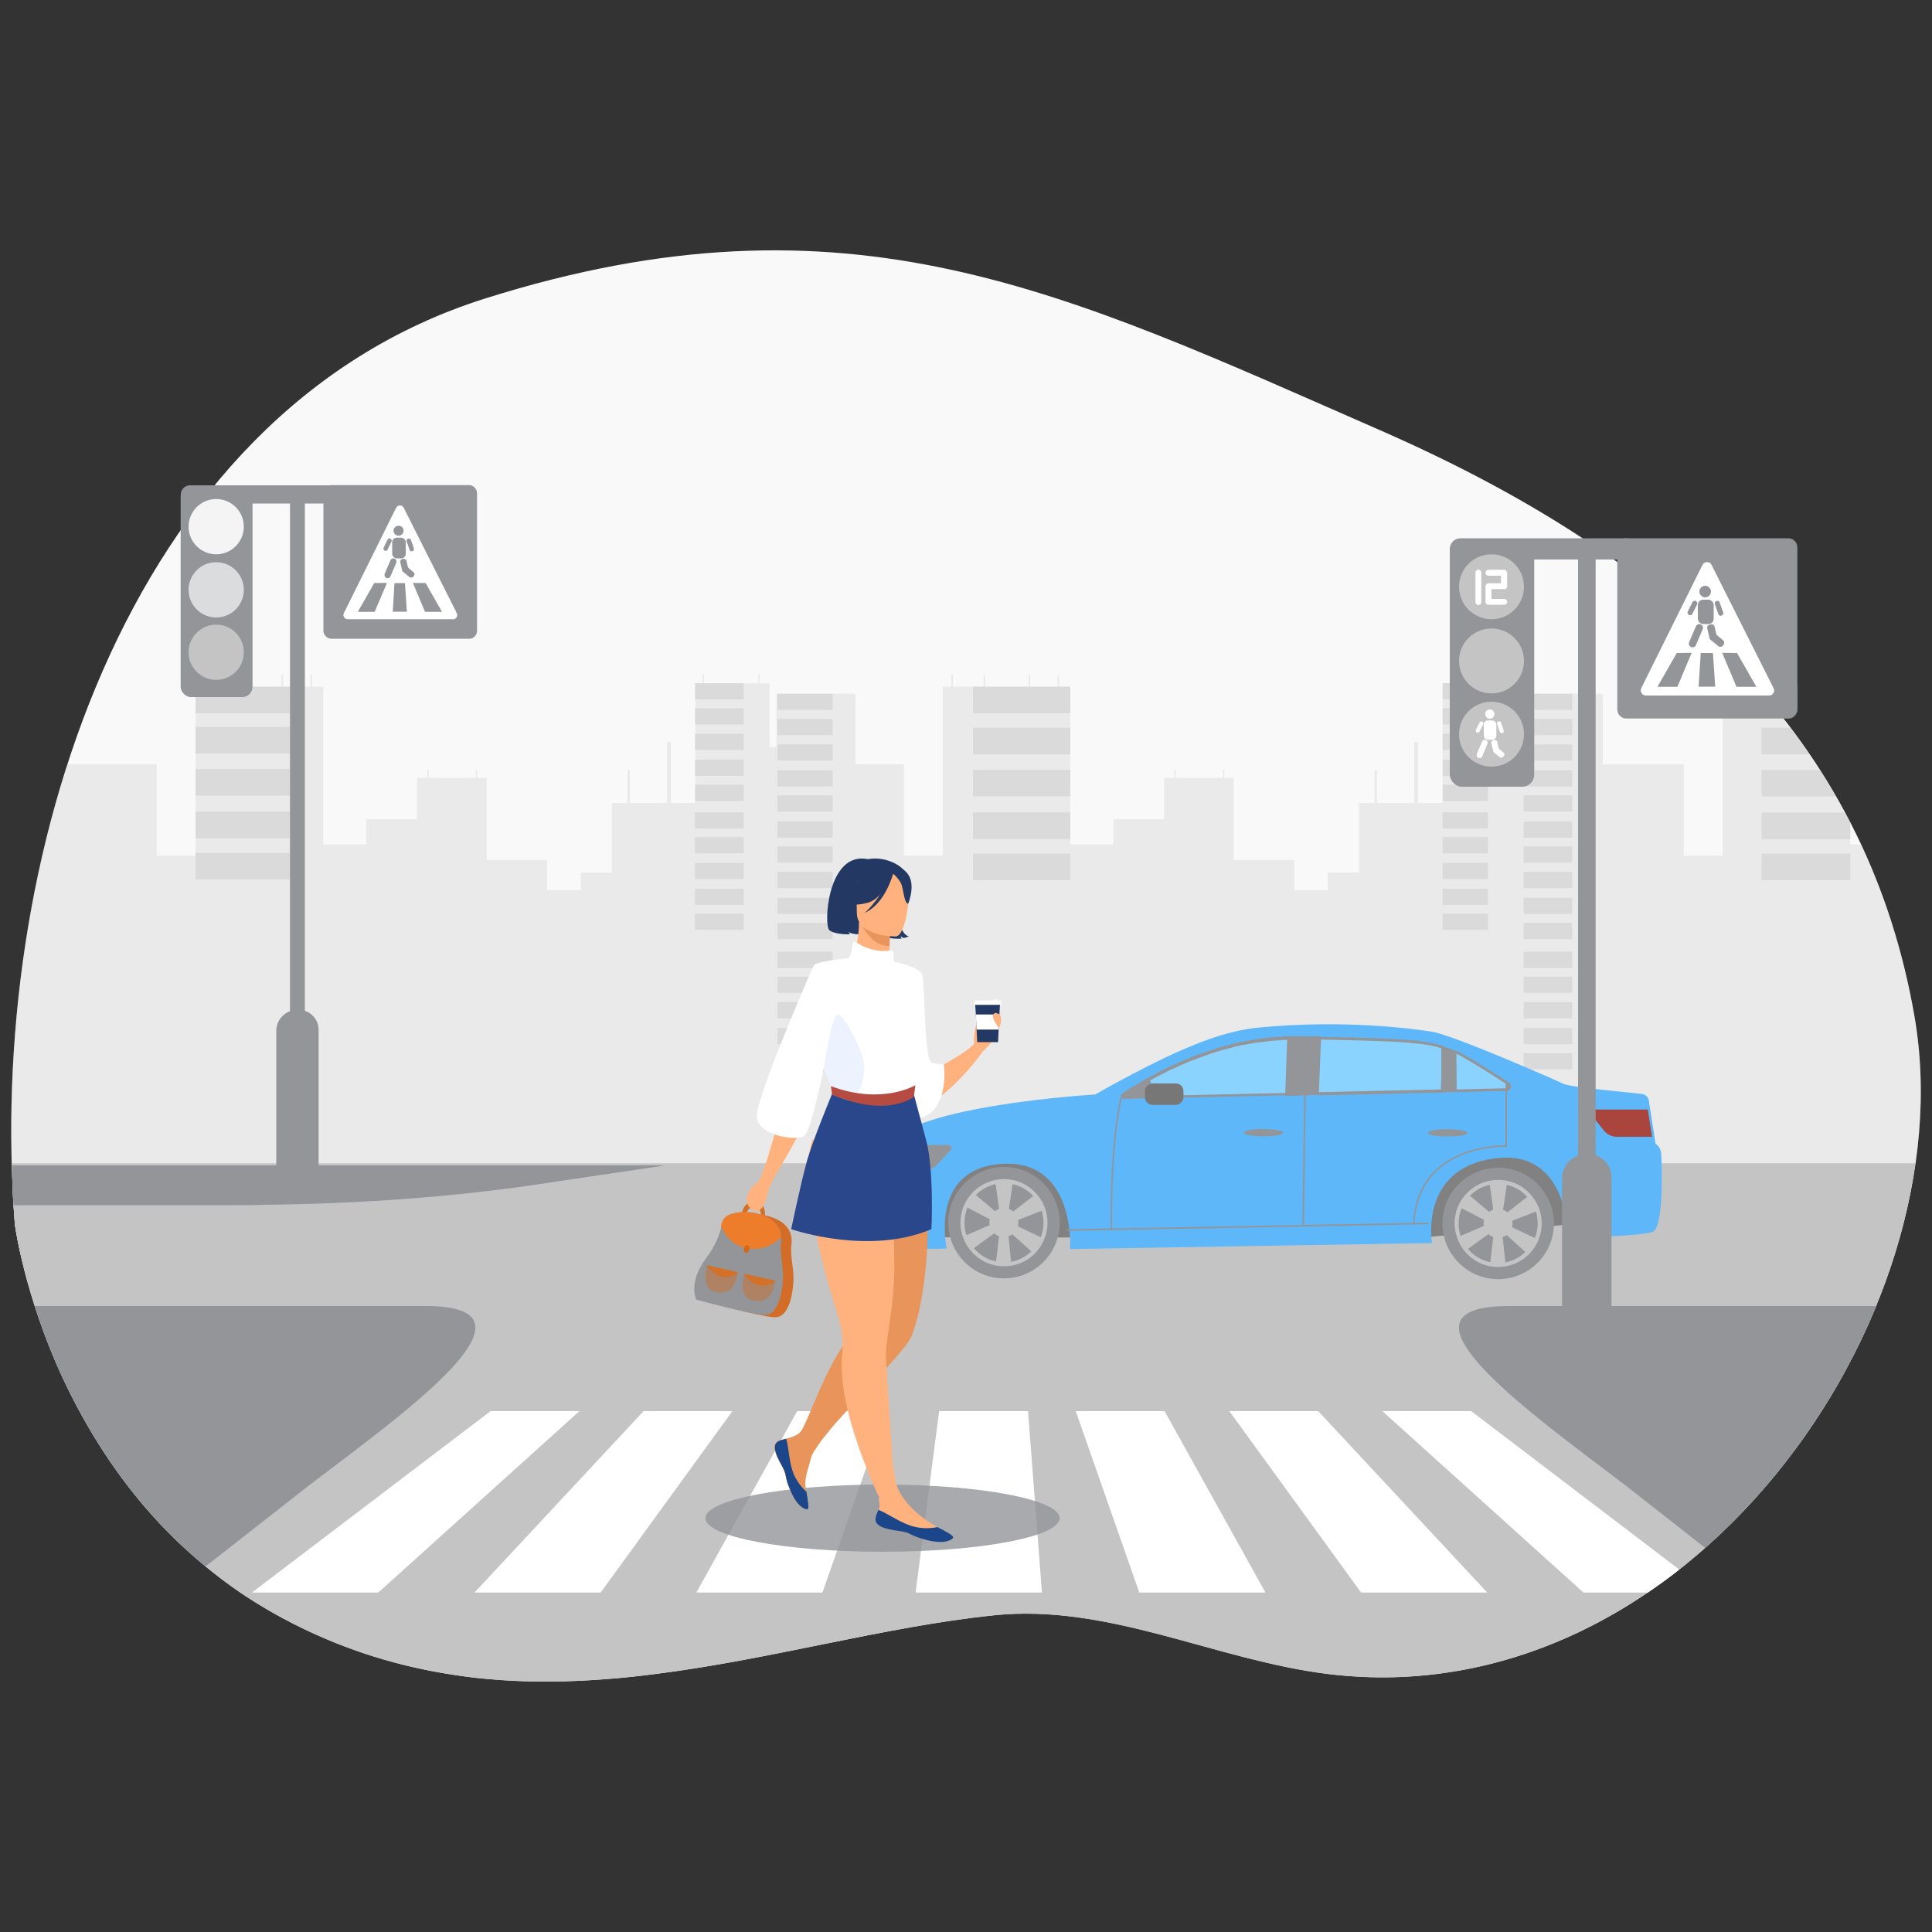 <?xml version="1.0" encoding="UTF-8"?>
<svg xmlns="http://www.w3.org/2000/svg" viewBox="0 0 100 100">
  <rect x="0" y="0" width="100" height="100" fill="#333333" stroke="none"/>
  <defs>
    <style>
      .cls-1 {
        fill: #ed7d2b;
      }

      .cls-2 {
        fill: #1c468a;
      }

      .cls-3 {
        fill: #2b478b;
      }

      .cls-4 {
        fill: #e8945b;
      }

      .cls-5 {
        fill: #233862;
      }

      .cls-6 {
        fill: #d37129;
      }

      .cls-7 {
        opacity: .3;
      }

      .cls-7, .cls-8 {
        fill: #c4c4c4;
      }

      .cls-9 {
        fill: #777;
      }

      .cls-10, .cls-11 {
        fill: #d86713;
      }

      .cls-12 {
        fill: #d5e5fb;
      }

      .cls-13 {
        fill: #fff;
      }

      .cls-14 {
        fill: #ecf3fe;
      }

      .cls-15 {
        fill: #d36c26;
      }

      .cls-16 {
        mix-blend-mode: multiply;
        opacity: .8;
      }

      .cls-16, .cls-17 {
        fill: #939598;
      }

      .cls-18, .cls-11 {
        opacity: .4;
      }

      .cls-19 {
        fill: #8ad2ff;
      }

      .cls-20 {
        fill: #f9f9f9;
      }

      .cls-21 {
        fill: #b64c41;
      }

      .cls-22 {
        isolation: isolate;
      }

      .cls-23 {
        fill: #e58638;
      }

      .cls-24 {
        fill: #ffb27d;
      }

      .cls-25 {
        fill: #818182;
      }

      .cls-26 {
        fill: #2c3a64;
      }

      .cls-27 {
        fill: #a9453d;
      }

      .cls-28 {
        fill: #f4f4f4;
      }

      .cls-29 {
        fill: #5db7f9;
      }

      .cls-30 {
        fill: #dbdcdd;
      }
    </style>
  </defs>
  <g class="cls-22">
    <g id="Layer_1" data-name="Layer 1">
      <path class="cls-20" d="M.77,63.36s1.79,14.31,14.43,20.69c12.64,6.38,24.94.73,36.26-.45,5.93-.61,11.45,2.32,17.27,3.04,18.61,2.3,33.08-18.47,30.36-34.05-2.35-13.49-11.33-23.17-27.63-30.31-16.3-7.13-27.51-12.77-46.35-6.83C6.27,21.39-.69,44.86.77,63.36Z"/>
      <g>
        <g>
          <path class="cls-7" d="M99.4,55.5c-.04-.98-.15-1.95-.31-2.9-.48-2.77-1.25-5.38-2.3-7.84-.03-.07-.06-.14-.09-.21-.12-.28-.25-.56-.38-.84h-.55v-1.11c-.09-.18-.18-.36-.28-.54-.15-.28-.3-.56-.46-.83-.2-.35-.41-.7-.63-1.05-.07-.11-.14-.22-.21-.33-.01-.02-.02-.03-.03-.05-.05-.07-.09-.14-.14-.21-.12-.18-.24-.36-.37-.54-.31-.47-.64-.93-.99-1.38-.12-.16-.24-.32-.36-.48h.26c.19,0,.35-.11.42-.27.03-.06.05-.13.05-.2v-1.18h-1.67v-.61h-.08v.61h-1.6v-.61h-.07v.61h-.44v8.75h-2.02v-4.73h-4.19v-3.61s-.06-.03-.09-.05h-4.01v2.77h-.36v-3.3h-.51v-.48h-.06v.48h-2.82v-.48h-.06v.48h-.38v6.19h-1.28v-3.16h-.19v3.16h-1.93v-1.69h-.12v1.69h-.8v3.61h-1.62v.91h-1.74v-1.57h-3.13v-4.25h-.49v-.43h-.07v.43h-2.44v-.43h-.07v.43h-.53v2.14h-2.63s0,1.31,0,1.31h-2.23v-8.17h-.58v-.61h-.08v.61h-1.42v-.61h-.08v.61h-2.25v-.61h-.08v.61h-1.59v-.61h-.08v.61h-.44v8.75h-2.02v-4.73h-2.5v-3.61s-.06-.03-.09-.05h-4v2.77h-.36v-3.3h-.52v-.48h-.06v.48h-2.82v-.48h-.06v.48h-.38v6.19h-1.27v-3.16h-.19v3.16h-1.93v-1.69h-.12v1.69h-.81v3.61h-1.61v.91h-1.74v-1.57h-3.13v-4.25h-.49v-.43h-.07v.43h-2.44v-.43h-.07v.43h-.53v2.14h-2.63s0,1.31,0,1.31h-2.23v-8.17h-.58v-.61h-.08v.61h-1.42v-.61h-.08v.61h-2.26v-.61h-.08v.61h-1.59v-.61h-.08v.61h-.44v8.75h-2.01v-4.73H3.49c-.22.66-.42,1.33-.61,2-1.03,3.64-1.69,7.4-2.04,11.14-.05.62-.1,1.24-.14,1.86-.04.62-.07,1.24-.09,1.86-.03,1.05-.04,2.09-.02,3.13.01.22.01.44.02.66,0,.04,0,.07.01.11,0,.15,0,.29.01.44.01.3.02.6.03.89.01.25.02.49.04.73.02.33.04.66.07.99,0,0,.16,1.26.72,3.2.08.3.18.63.29.97.01.02.01.04.02.06.02.05.04.1.05.15.24.75.53,1.56.89,2.42l21.25-.08,16.18-.06v.14h3.01s.65-.01.65-.01l32.27-.12,4.44-.02v.15h2.88s12.54-.06,12.54-.06c.39-.77.76-1.56,1.09-2.36.02-.05.04-.1.06-.15.01-.02.01-.04.02-.06.98-2.4,1.66-4.87,2.01-7.33.19-1.29.29-2.57.28-3.84,0-.29-.01-.58-.02-.87Z"/>
          <g class="cls-18">
            <g>
              <rect class="cls-8" x="50.36" y="35.54" width="5.04" height="1.38"/>
              <rect class="cls-8" x="50.36" y="37.67" width="5.04" height="1.38"/>
              <rect class="cls-8" x="50.36" y="39.84" width="5.04" height="1.38"/>
              <rect class="cls-8" x="50.36" y="42.05" width="5.04" height="1.38"/>
              <rect class="cls-8" x="50.36" y="44.18" width="5.04" height="1.38"/>
              <g>
                <rect class="cls-8" x="74.67" y="35.36" width="2.35" height=".84"/>
                <rect class="cls-8" x="74.67" y="36.66" width="2.35" height=".84"/>
                <rect class="cls-8" x="74.67" y="37.98" width="2.35" height=".84"/>
                <rect class="cls-8" x="74.67" y="39.32" width="2.35" height=".84"/>
                <rect class="cls-8" x="74.67" y="40.62" width="2.35" height=".84"/>
              </g>
              <g>
                <rect class="cls-8" x="74.67" y="42.04" width="2.35" height=".84"/>
                <rect class="cls-8" x="74.67" y="43.33" width="2.35" height=".84"/>
                <rect class="cls-8" x="74.67" y="44.66" width="2.35" height=".84"/>
                <rect class="cls-8" x="74.67" y="46" width="2.35" height=".84"/>
                <rect class="cls-8" x="74.67" y="47.29" width="2.35" height=".84"/>
              </g>
              <g>
                <rect class="cls-8" x="78.86" y="35.91" width="2.52" height=".84"/>
                <rect class="cls-8" x="78.86" y="37.21" width="2.52" height=".84"/>
                <rect class="cls-8" x="78.86" y="38.53" width="2.52" height=".84"/>
                <rect class="cls-8" x="78.86" y="39.87" width="2.52" height=".84"/>
                <rect class="cls-8" x="78.86" y="41.17" width="2.52" height=".84"/>
              </g>
              <g>
                <rect class="cls-8" x="78.86" y="42.52" width="2.52" height=".84"/>
                <rect class="cls-8" x="78.86" y="43.81" width="2.52" height=".84"/>
                <rect class="cls-8" x="78.86" y="45.13" width="2.52" height=".84"/>
                <rect class="cls-8" x="78.86" y="46.47" width="2.52" height=".84"/>
                <rect class="cls-8" x="78.86" y="47.77" width="2.52" height=".84"/>
              </g>
              <g>
                <rect class="cls-8" x="78.86" y="49.26" width="2.52" height=".84"/>
                <rect class="cls-8" x="78.86" y="50.55" width="2.52" height=".84"/>
                <rect class="cls-8" x="78.86" y="51.87" width="2.52" height=".84"/>
                <rect class="cls-8" x="78.86" y="53.21" width="2.52" height=".84"/>
                <rect class="cls-8" x="78.86" y="54.51" width="2.52" height=".84"/>
              </g>
              <path class="cls-8" d="M93.03,35.54v1.18c0,.07-.02.14-.05.2h-1.8v-1.38h1.85Z"/>
              <path class="cls-8" d="M93.65,39.05h-2.47v-1.38h1.48c.35.45.68.91.99,1.38Z"/>
              <path class="cls-8" d="M95.03,41.23h-3.85v-1.38h3.01c.07.11.14.22.21.33.22.35.43.7.63,1.05Z"/>
              <path class="cls-8" d="M95.77,42.6v.84h-4.59v-1.38h4.31c.1.18.19.36.28.54Z"/>
              <rect class="cls-8" x="91.18" y="44.18" width="4.59" height="1.38"/>
              <rect class="cls-8" x="10.12" y="35.54" width="4.9" height="1.38"/>
              <rect class="cls-8" x="10.12" y="37.62" width="4.9" height="1.38"/>
              <rect class="cls-8" x="10.12" y="39.8" width="4.9" height="1.38"/>
              <rect class="cls-8" x="10.12" y="42.01" width="4.9" height="1.38"/>
              <rect class="cls-8" x="10.12" y="44.14" width="4.9" height="1.38"/>
              <g>
                <rect class="cls-8" x="35.97" y="35.36" width="2.52" height=".84"/>
                <rect class="cls-8" x="35.97" y="36.66" width="2.52" height=".84"/>
                <rect class="cls-8" x="35.97" y="37.98" width="2.52" height=".84"/>
                <rect class="cls-8" x="35.97" y="39.32" width="2.52" height=".84"/>
                <rect class="cls-8" x="35.97" y="40.62" width="2.52" height=".84"/>
              </g>
              <g>
                <rect class="cls-8" x="35.97" y="42.04" width="2.52" height=".84"/>
                <rect class="cls-8" x="35.97" y="43.33" width="2.52" height=".84"/>
                <rect class="cls-8" x="35.97" y="44.66" width="2.52" height=".84"/>
                <rect class="cls-8" x="35.97" y="46" width="2.52" height=".84"/>
                <rect class="cls-8" x="35.97" y="47.29" width="2.52" height=".84"/>
              </g>
              <g>
                <rect class="cls-8" x="40.24" y="35.91" width="2.86" height=".84"/>
                <rect class="cls-8" x="40.24" y="37.21" width="2.86" height=".84"/>
                <rect class="cls-8" x="40.24" y="38.53" width="2.86" height=".84"/>
                <rect class="cls-8" x="40.24" y="39.87" width="2.86" height=".84"/>
                <rect class="cls-8" x="40.24" y="41.17" width="2.86" height=".84"/>
              </g>
              <g>
                <rect class="cls-8" x="40.24" y="42.52" width="2.86" height=".84"/>
                <rect class="cls-8" x="40.24" y="43.81" width="2.86" height=".84"/>
                <rect class="cls-8" x="40.24" y="45.13" width="2.86" height=".84"/>
                <rect class="cls-8" x="40.24" y="46.47" width="2.86" height=".84"/>
                <rect class="cls-8" x="40.24" y="47.77" width="2.86" height=".84"/>
              </g>
              <g>
                <rect class="cls-8" x="40.24" y="49.26" width="2.86" height=".84"/>
                <rect class="cls-8" x="40.24" y="50.55" width="2.86" height=".84"/>
                <rect class="cls-8" x="40.24" y="51.87" width="2.86" height=".84"/>
                <rect class="cls-8" x="40.24" y="53.21" width="2.86" height=".84"/>
                <rect class="cls-8" x="40.24" y="54.51" width="2.86" height=".84"/>
              </g>
            </g>
          </g>
        </g>
        <path class="cls-12" d="M14.65,61.58l-.1.08-.89.7-2.13,1.69c-2.08,1.65-4.49,2.52-6.95,2.52H1.49c-.56-1.94-.72-3.2-.72-3.2-.03-.33-.05-.66-.07-.99-.02-.24-.03-.48-.04-.73l13.67-.07h.32Z"/>
        <path class="cls-8" d="M.61,60.21s0,.07.01.11c0,.15,0,.29.01.44.01.3.02.6.03.89.01.25.02.49.04.73.02.33.04.66.07.99,0,0,.16,1.26.72,3.2.08.3.18.63.29.97.01.02.01.04.02.06.02.05.04.1.05.15.24.75.53,1.56.89,2.42.16.4.34.8.53,1.21.41.87.88,1.77,1.42,2.68.18.31.38.62.58.94.57.89,1.21,1.78,1.93,2.65.81.98,1.71,1.93,2.73,2.82.23.21.47.41.71.61.58.48,1.18.94,1.83,1.38.09.06.18.12.27.18.77.5,1.59.98,2.46,1.42,2.78,1.41,5.54,2.22,8.28,2.63.55.09,1.11.16,1.66.21,1.04.1,2.07.14,3.1.14,1.09,0,2.17-.05,3.24-.14.69-.05,1.38-.12,2.06-.21,6.17-.73,12.17-2.49,17.92-3.08,5.93-.61,11.45,2.32,17.27,3.04.12.01.24.03.36.04,1.67.18,3.31.18,4.9,0,3.99-.43,7.71-1.88,10.99-4.05.11-.07.21-.14.31-.21.56-.38,1.1-.77,1.63-1.19.34-.26.67-.54,1-.82l.02-.02c.11-.09.22-.19.32-.28,1.71-1.51,3.27-3.22,4.63-5.06.25-.33.49-.66.72-1,.7-1.02,1.35-2.07,1.93-3.15.14-.26.28-.53.42-.8.39-.77.76-1.56,1.09-2.36.02-.05.04-.1.06-.15.01-.02.01-.04.02-.06.98-2.4,1.66-4.87,2.01-7.33H.61Z"/>
        <path class="cls-17" d="M34.31,60.34l-6.68.99c-4.2.62-9.01.98-13.97,1.03-.53.02-1.06.02-1.59.02H.7c-.02-.24-.03-.48-.04-.73-.01-.29-.02-.59-.03-.89-.01-.15-.01-.29-.01-.44h13.69s2.19,0,2.19,0h17.81Z"/>
        <g>
          <rect class="cls-17" x="9.36" y="25.17" width="3.72" height="10.91" rx=".53" ry=".53" transform="translate(22.43 61.25) rotate(180)"/>
          <path class="cls-17" d="M9.83,26.06h7.31c.26,0,.47-.21.47-.47h0c0-.26-.21-.47-.47-.47h-7.31c-.26,0-.47.21-.47.47h0c0,.26.21.47.47.47Z"/>
          <rect class="cls-17" x="16.74" y="25.11" width="7.95" height="7.95" rx=".4" ry=".4" transform="translate(41.43 58.17) rotate(180)"/>
          <rect class="cls-17" x="17.05" y="25.44" width="7.32" height="7.32" rx=".37" ry=".37" transform="translate(41.43 58.21) rotate(180)"/>
          <path class="cls-13" d="M23.44,32.05h-5.44c-.17,0-.28-.18-.2-.32l2.7-5.44c.08-.17.32-.17.4,0l2.74,5.44c.08.15-.03.33-.2.33Z"/>
          <g>
            <polygon class="cls-17" points="22.03 30.18 22.88 31.67 22 31.67 21.37 30.17 22.03 30.18"/>
            <polygon class="cls-17" points="19.37 30.18 18.52 31.67 19.39 31.67 20.03 30.17 19.37 30.18"/>
            <polygon class="cls-17" points="21.06 31.66 20.33 31.66 20.42 30.18 20.96 30.18 21.06 31.66"/>
          </g>
          <g>
            <path class="cls-17" d="M20.37,27.47c0-.14.12-.26.26-.26s.26.12.26.26-.12.26-.26.26-.26-.12-.26-.26Z"/>
            <rect class="cls-17" x="20.3" y="27.83" width=".7" height="1.07" rx=".23" ry=".23"/>
            <path class="cls-17" d="M20,29.92h0c-.08-.04-.12-.13-.09-.22l.3-.7c.03-.08.13-.12.21-.09h0c.08.04.12.13.09.22l-.3.7c-.03.08-.13.12-.21.09Z"/>
            <g>
              <rect class="cls-17" x="20.76" y="28.92" width=".33" height=".7" rx=".14" ry=".14" transform="translate(-6.1 5.52) rotate(-13.13)"/>
              <rect class="cls-17" x="20.97" y="29.26" width=".33" height=".7" rx=".14" ry=".14" transform="translate(-15.14 26.88) rotate(-50.18)"/>
            </g>
            <path class="cls-17" d="M19.91,28.5h0c-.06-.03-.08-.1-.05-.16l.2-.41c.03-.06.1-.08.15-.05h0c.06.03.08.1.05.16l-.2.41c-.03.06-.1.08-.15.05Z"/>
            <path class="cls-17" d="M21.35,28.53h0c-.06.02-.12,0-.15-.07l-.15-.43c-.02-.06,0-.12.07-.15h0c.06-.02.12,0,.15.07l.15.43c.02.06,0,.12-.07.15Z"/>
          </g>
          <path class="cls-30" d="M12.62,30.53c0-.79-.64-1.43-1.43-1.43s-1.43.64-1.43,1.43.64,1.43,1.43,1.43,1.43-.64,1.43-1.43Z"/>
          <path class="cls-8" d="M12.62,33.76c0-.79-.64-1.43-1.43-1.43s-1.43.64-1.43,1.43.64,1.43,1.43,1.43,1.43-.64,1.43-1.43Z"/>
          <path class="cls-28" d="M12.62,27.26c0-.79-.64-1.43-1.43-1.43s-1.43.64-1.43,1.43.64,1.43,1.43,1.43,1.43-.64,1.43-1.43Z"/>
          <rect class="cls-17" x="15.02" y="25.83" width=".77" height="35.16" transform="translate(30.8 86.82) rotate(180)"/>
          <path class="cls-17" d="M14.31,61.56s.39.2,1.09.2c.76,0,1.09-.2,1.09-.2v-8.26c0-.57-.46-1.03-1.03-1.03h-.07c-.6,0-1.09.49-1.09,1.09v8.21Z"/>
        </g>
        <g>
          <polygon class="cls-13" points="53.93 82.43 47.39 82.43 48.61 73.04 53.21 73.04 53.93 82.43"/>
          <polygon class="cls-13" points="42.57 82.43 36.04 82.43 41.26 73.04 45.86 73.04 42.57 82.43"/>
          <polygon class="cls-13" points="31.09 82.43 24.56 82.43 33.31 73.04 37.91 73.04 31.09 82.43"/>
          <polygon class="cls-13" points="19.58 82.43 13.04 82.43 25.39 73.04 29.99 73.04 19.58 82.43"/>
          <polygon class="cls-13" points="58.97 82.43 65.5 82.43 60.28 73.04 55.68 73.04 58.97 82.43"/>
          <polygon class="cls-13" points="70.45 82.43 76.98 82.43 68.23 73.04 63.63 73.04 70.45 82.43"/>
          <path class="cls-13" d="M86.92,81.24c-.53.42-1.07.81-1.63,1.19h-3.33l-10.41-9.39h4.6l10.77,8.2Z"/>
        </g>
        <path class="cls-17" d="M23.99,70.09c-1.48,1.98-5.32,4.75-8.03,6.82l-5.32,4.17c-.24-.2-.48-.4-.71-.61-1.02-.89-1.92-1.84-2.73-2.82-.72-.87-1.36-1.76-1.93-2.65-.2-.32-.4-.63-.58-.94-.54-.91-1.01-1.81-1.42-2.68-.19-.41-.37-.81-.53-1.21-.36-.86-.65-1.67-.89-2.42-.01-.05-.03-.1-.05-.15h20.23c2.86,0,3.05,1.03,1.96,2.49Z"/>
        <path class="cls-17" d="M97.11,67.6s-.04.1-.06.15c-.33.8-.7,1.59-1.09,2.36-.14.27-.28.54-.42.8-.58,1.08-1.23,2.13-1.93,3.15-.23.34-.47.67-.72,1-1.36,1.84-2.92,3.55-4.63,5.06l-4.09-3.21c-2.74-2.09-6.62-4.89-8.07-6.87-1.06-1.43-.84-2.44,2-2.44h19.01Z"/>
        <g>
          <path class="cls-25" d="M48.14,64.04l25.14.04,8.49-.75s-1.51-3.79-1.93-3.85c-.41-.06-30.91-.05-30.91-.05l-.8,4.61Z"/>
          <path class="cls-29" d="M85.56,63.75c-.63.26-4.41.31-4.41.31,0,0,.09-4.64-3.81-4.1-3.9.53-3.22,4.38-3.22,4.38l-18.73.31s.31-4.89-3.83-4.38c-3.44.42-2.56,4.35-2.56,4.35-1.77.09-2.72-.18-3.23-.46,0,0,0,0,0,0-.38-.53-.16-.84-.13-.9.02-.05-.2-2.81-.06-3.12l.37-.85h0c1.22-2.08,10.74-2.64,10.74-2.64,1.45-.83,2.65-1.44,3.58-1.89,1.5-.71,3.2-1.41,4.85-1.57,4.47-.44,8.14.07,9.04.22,1.05.17,6.34,2.48,6.74,2.68.4.2,3.64.47,4.06.53.42.05.4.47.4.47l.06.37.22,1.41.05.34c.3.15.3.59.3.59,0,0,.18,3.7-.44,3.95Z"/>
          <g>
            <path class="cls-17" d="M49.08,63.28c0-1.59,1.3-2.88,2.89-2.88,1.59,0,2.88,1.3,2.88,2.89s-1.3,2.88-2.89,2.88c-1.59,0-2.88-1.3-2.88-2.89Z"/>
            <path class="cls-8" d="M51.97,61.03c-1.24,0-2.26,1.01-2.26,2.26,0,.27.05.52.14.76.31.87,1.14,1.49,2.11,1.49.98.01,1.81-.61,2.12-1.48.09-.24.14-.5.14-.77,0-1.24-1.01-2.26-2.25-2.26ZM52.34,65.31c-.12.02-.25.03-.38.03-.14,0-.27-.02-.4-.05-.46-.09-.87-.34-1.15-.69-.14-.16-.26-.35-.34-.55-.02-.04-.03-.08-.05-.12-.06-.2-.1-.42-.1-.64,0-.28.06-.54.15-.79.11-.24.25-.46.43-.64.28-.28.63-.48,1.03-.57.14-.03.29-.05.44-.05s.3.02.44.05c.42.09.79.31,1.07.62.2.22.35.47.44.76.06.19.09.4.09.62,0,.26-.05.51-.14.75,0,0-.01.01-.01.02-.11.27-.27.51-.48.71-.28.27-.64.46-1.04.54Z"/>
            <g>
              <polygon class="cls-8" points="52.35 65.44 51.54 65.44 51.8 63.22 51.51 61.12 52.43 61.18 52.12 63.22 52.35 65.44"/>
              <polygon class="cls-8" points="50.29 64.69 49.88 63.99 51.93 63.11 53.61 61.8 54.02 62.63 52.09 63.38 50.29 64.69"/>
              <polygon class="cls-8" points="49.97 62.45 50.41 61.77 52.12 63.21 54.04 64.12 53.48 64.86 51.94 63.48 49.97 62.45"/>
              <path class="cls-8" d="M51.21,63.28c0-.42.34-.75.75-.75.42,0,.75.34.75.75,0,.42-.34.75-.75.75-.42,0-.75-.34-.75-.75Z"/>
            </g>
          </g>
          <g>
            <path class="cls-17" d="M74.66,63.32c0-1.59,1.3-2.88,2.89-2.88,1.59,0,2.88,1.3,2.88,2.89,0,1.59-1.3,2.88-2.89,2.88-1.59,0-2.88-1.3-2.88-2.89Z"/>
            <path class="cls-8" d="M77.55,61.07c-1.25,0-2.26,1.01-2.26,2.25,0,.2.03.4.08.58.25.97,1.13,1.68,2.17,1.68,1.18,0,2.16-.91,2.25-2.07.01-.06.01-.12.01-.18,0-1.24-1.01-2.26-2.25-2.26ZM79.44,64.08c-.1.28-.28.53-.49.72-.28.28-.64.47-1.03.54-.12.02-.25.03-.38.03-.14,0-.27-.01-.4-.04-.46-.09-.87-.34-1.16-.69-.17-.19-.3-.42-.38-.67-.01-.03-.02-.06-.03-.09-.05-.18-.07-.37-.07-.56,0-.28.05-.54.15-.77.1-.25.25-.47.44-.66.27-.28.62-.48,1.02-.56.14-.03.29-.05.44-.05s.3.02.44.05c.42.09.79.31,1.06.62.2.21.35.47.45.76.06.2.09.41.09.62,0,.06,0,.13-.01.19-.02.2-.06.38-.14.56Z"/>
            <g>
              <polygon class="cls-8" points="77.93 65.48 77.12 65.48 77.38 63.26 77.09 61.16 78.01 61.21 77.7 63.26 77.93 65.48"/>
              <polygon class="cls-8" points="75.86 64.73 75.46 64.03 77.51 63.15 79.19 61.84 79.6 62.67 77.67 63.42 75.86 64.73"/>
              <polygon class="cls-8" points="75.54 62.48 75.99 61.81 77.69 63.25 79.61 64.16 79.06 64.9 77.52 63.51 75.54 62.48"/>
              <path class="cls-8" d="M76.79,63.32c0-.42.34-.75.75-.75.42,0,.75.34.75.75,0,.42-.34.75-.75.75-.42,0-.75-.34-.75-.75Z"/>
            </g>
          </g>
          <path class="cls-17" d="M49.19,59.54l-.74.8c-.11.12-.26.18-.41.18h-2.27c-.13,0-.22-.15-.15-.26l.07-.12c.08-.14.18-.27.29-.38,0,0,0,0,0,0,.32-.31.75-.5,1.21-.5h1.89c.14,0,.22.17.12.28Z"/>
          <path class="cls-17" d="M46.77,63.28h-.64c-.21,0-.41.11-.51.3l-.02.04s0,.09.05.09h.78c.05,0,.1-.02.14-.06l.25-.27s0-.09-.04-.09Z"/>
          <path class="cls-19" d="M77.97,56.39l-9.63.21c-.19,0-.34-.15-.34-.34v-2.22c0-.17.15-.32.32-.31,4.11.06,5.51.18,6.36.47.74.26,2.48,1.32,3.38,1.85.15.09.09.32-.09.33Z"/>
          <path class="cls-19" d="M67.16,53.72c.16,0,.31,0,.46,0v2.89s-9.29.21-9.29.21c-.12,0-.17-.15-.07-.22,1.09-.73,4.73-2.94,8.91-2.88Z"/>
          <path class="cls-17" d="M77.93,56.39h0s0-.4,0-.4c.03.02.06.04.1.06.16.1.1.34-.09.34Z"/>
          <polygon class="cls-17" points="68.26 56.67 66.52 56.73 66.63 53.64 68.38 53.67 68.26 56.67"/>
          <polygon class="cls-17" points="75.4 56.52 74.57 56.54 74.67 54.14 75.38 54.41 75.4 56.52"/>
          <path class="cls-26" d="M59.49,55.85l.28.94-1.55.03c-.09,0-.13-.11-.06-.17.35-.25,1-.7,1.32-.81Z"/>
          <path class="cls-17" d="M66.95,53.77s-.02-.02-.02-.02t-.01-.02s-.01,0-.01-.01c-.01-.01-.02-.02-.04-.02-.05-.03-.1-.05-.17-.05h-.11s-.05,0-.07.01h-.17s-.05.01-.08.01h-.14s-.07.01-.07.01c-.03,0-.06.01-.09.01s-.06,0-.09,0h-.07s-.05.01-.07.01-.04.01-.06.01-.05,0-.08.01c-.1.01-.2.02-.3.04-.06,0-.11.01-.17.02-.03,0-.06.01-.09.01-.06.01-.12.02-.18.03h-.03s-.04.01-.06.02c-.04,0-.07.01-.1.02-.03,0-.06.01-.08.01-.03,0-.06,0-.09.02-.03.01-.06.01-.09.02-.03,0-.06.01-.09.02-.03,0-.06,0-.09,0-.03.01-.06.02-.09.02-.02.01-.04.01-.07.02h-.02s-.06.02-.09.02c-.04.02-.09.03-.14.04-.01,0-.02,0-.03.01h-.01c-.11.03-.22.06-.33.09-.06.01-.12.03-.17.04l-.09.03s-.1.03-.16.04c-.03,0-.07.03-.1.04-.05.01-.1.03-.15.04-.03.01-.05.02-.08.03-.03.01-.06.02-.08.03l-.1.03s-.05.01-.07.02l-.07.03c-.31.1-.62.22-.92.34-.05.02-.09.04-.14.06-.08.04-.16.07-.23.1l-.07.03s-.1.05-.15.07c-.02.01-.04.02-.07.03-.07.03-.14.06-.21.1l-.06.03c-.22.1-.44.21-.66.32-.01.01-.03.02-.05.03l-.03.02c-.12.06-.23.12-.34.18l-.04.02c-.06.03-.11.06-.16.09-.03.02-.05.03-.08.05-.08.05-.16.09-.24.14-.03.02-.05.03-.08.05-.01.01-.03.02-.05.03-.01.01-.02.01-.04.02h0s-.07.05-.1.07c-.01,0-.02,0-.02,0h-.01s-.07.05-.11.07c-.05.03-.09.06-.14.09l-.06.04s-.07.05-.11.07c-.04.03-.08.06-.11.08l-.03.02s-.06.07-.06.11c0,0,0,.01-.01.03.01.01.01.02.01.03,0,.03.02.05.05.06.02.03.06.04.09.04l1.14-.03,1.96-.04,5.4-.12c.08,0,.15-.03.21-.07h0s.01-.01.01-.01c.09-.07.14-.17.14-.29v-2.4c0-.06-.02-.13-.06-.18ZM66.64,56.57l-5.38.12-1.49.03h-.5s-1.06.04-1.06.04h-.04.02s.01-.02.02-.02c.02-.03.06-.05.09-.07.03-.02.07-.05.11-.07l.05-.04c.05-.03.09-.06.14-.09.04-.02.08-.05.11-.07h.03s.06-.05.1-.08c.02-.01.03-.01.04-.02.02-.01.03-.02.05-.03.03-.02.05-.03.08-.05.07-.04.15-.09.24-.14.02,0,.05-.03.07-.04.06-.04.12-.07.18-.1h.01s.04-.03.04-.03c.11-.06.21-.11.31-.17l.03-.02s.04-.01.06-.02c.21-.11.42-.22.64-.33l.07-.03c.07-.03.14-.06.21-.09.02-.01.04-.02.07-.03.04-.03.09-.05.14-.07l.07-.03c.07-.03.15-.06.23-.1.05-.02.09-.04.14-.06.3-.12.61-.23.91-.34l.07-.02s.05-.02.07-.03l.1-.03s.05-.02.07-.03h.01s.05-.01.08-.02c.05-.02.09-.03.14-.05.04-.01.07-.02.11-.03.05-.02.1-.03.15-.05l.09-.02c.06-.02.11-.03.17-.05.11-.03.22-.06.33-.08h0s.01-.01.02-.01c.05-.02.1-.03.15-.04.03-.01.06-.01.09-.02h.02s.04,0,.06-.02c.03,0,.06-.01.09-.02.03,0,.06-.01.09-.02.03,0,.06,0,.09,0,.03-.01.06-.02.08-.02h.01s.06-.01.08-.02c.03,0,.06-.01.09-.02.03,0,.06-.01.09-.01.02-.01.04-.01.06-.01h.03s.18-.04.18-.04c.03,0,.06,0,.09,0h.01s.1-.02.16-.02c.1-.02.2-.03.29-.04h.01s.05-.01.08-.01c.02,0,.04-.01.06-.01h.06s.05-.01.07-.01c.03,0,.06-.01.09-.01s.06,0,.1-.01h.2s.05,0,.08-.02h.17s.04-.01.06-.01h.12s.08.01.11.04c.02.03.04.07.04.11v2.4c0,.12-.1.21-.22.22Z"/>
          <path class="cls-17" d="M78.1,56.04h0l-.02-.02s-.08-.05-.13-.08l-.25-.17c-.07-.04-.14-.09-.22-.13-.03-.02-.06-.04-.09-.06-.73-.47-1.3-.82-1.71-1.04h-.03s0-.02,0-.02c-.03-.02-.08-.05-.16-.08-.07-.04-.19-.07-.26-.03-.01.01-.02.02-.02.03-.05.06-.06.15-.06.23v1.62c-.01.06.02.12.06.16h0c.04.06.09.08.15.08l2.57-.07h.08c.09,0,.16-.06.19-.16.03-.1-.01-.21-.1-.26ZM75.51,54.6s.06.03.07.04h.01l.03.02c.4.22.97.57,1.7,1.03.03.02.06.04.09.06.07.05.15.09.21.14l.26.16s.03.02.05.03c.03.02.06.04.08.05,0,0,0,0,0,.02h.01s.05.08.04.11c-.01.02-.02.07-.08.07h-.06l-2.57.06s-.04,0-.06-.02c-.02-.02-.03-.05-.03-.08v-1.62s.02-.09.06-.11c.01-.01.02-.01.05-.01.01,0,.02,0,.04.01.01.01.03.01.05.02.02.01.03.01.04.02Z"/>
          <path class="cls-17" d="M59.49,55.85l.28.94-1.55.03c-.09,0-.13-.11-.06-.17.35-.25,1-.7,1.32-.81Z"/>
          <path class="cls-17" d="M74.7,54.14s-.02,0-.03,0c-.83-.3-2.16-.4-6.35-.47-.06,0-.12.01-.17.04-.04.01-.08.04-.11.07h-.01s-.03.04-.03.06c-.06.07-.08.14-.08.22v2.22c0,.08.02.16.07.22.01.03.03.05.05.07.08.08.18.12.29.12h.01l6.33-.14h.07v-2.3s.01-.08.01-.08l-.05-.02ZM74.59,56.39l-6.25.14c-.07,0-.14-.03-.19-.07-.05-.05-.08-.12-.08-.19v-2.22c0-.06.03-.12.07-.17.05-.04.11-.07.17-.07,4.09.07,5.48.16,6.29.45v2.13Z"/>
          <path class="cls-27" d="M85.5,58.84h-1.81c-.27,0-.52-.13-.69-.34l-.68-.87c-.06-.08,0-.2.1-.2h2.87s.22,1.41.22,1.41Z"/>
          <rect class="cls-17" x="55.2" y="63.45" width="18.75" height=".08" transform="translate(-1.16 1.2) rotate(-1.05)"/>
          <path class="cls-17" d="M66.42,58.63c0,.1-.46.19-1.02.18-.57,0-1.02-.08-1.02-.19,0-.1.46-.19,1.02-.18s1.02.08,1.02.19Z"/>
          <path class="cls-17" d="M75.95,58.64c0,.1-.46.19-1.02.18-.57,0-1.02-.08-1.02-.19,0-.1.46-.19,1.02-.18.57,0,1.02.08,1.02.19Z"/>
          <path class="cls-17" d="M73.22,63.32h-.08c.05-.97.34-1.78.85-2.42.41-.51.97-.91,1.65-1.19,1.04-.42,2.07-.43,2.28-.43v-2.89s.08,0,.08,0v2.97s-.04,0-.04,0c-.01,0-1.14-.04-2.29.42-.67.27-1.21.67-1.62,1.17-.5.63-.78,1.42-.84,2.37Z"/>
          <path class="cls-17" d="M57.49,63.62c-.03-2.51.12-4.24.24-5.25.13-1.1.28-1.61.28-1.62l.07.02s-.56,2.07-.52,6.85h-.08Z"/>
          <rect class="cls-17" x="67.29" y="52.75" width=".13" height="1.92" transform="translate(13.55 120.98) rotate(-89.92)"/>
          <rect class="cls-9" x="59.71" y="55.64" width="1.11" height="1.99" rx=".39" ry=".39" transform="translate(3.54 116.82) rotate(-89.92)"/>
          <rect class="cls-17" x="62.66" y="58.52" width="9.72" height=".08" transform="translate(8.08 125.3) rotate(-89.25)"/>
        </g>
        <ellipse class="cls-16" cx="45.68" cy="78.58" rx="9.17" ry="1.74"/>
        <g>
          <path class="cls-4" d="M47.91,59.37s.59,6.33-.72,9.77c-.36.95-4.37,4.67-5,5.91,0,0-.86-.75-.75-.93.58-.92,1.36-3.78,3.11-5.67,1.74-1.9-.36-6.8-.36-6.8l3.73-2.28Z"/>
          <path class="cls-24" d="M47.41,57.41c1.65-.42,3.46-2.98,3.46-2.98l-.46-.4c-.48.57-2.48,1.54-2.48,1.54.01-.52,0-.99-.04-1.42-.22-2.93-1.33-3.9-1.63-4.12-.05-.03-.08-.05-.08-.05,0,0,0,.02,0,.06,0,.09-.01.26-.02.5-.06,1.79-.13,7.21,1.24,6.86Z"/>
          <path class="cls-24" d="M50.41,54.03c0-.07-.03-.98.27-1.16.24-.14.58-.56.69-.54.11.02.42.69.24,1.13-.18.44-.74.97-.74.97l-.46-.4Z"/>
          <path class="cls-24" d="M46.33,77.57l-.84-.1s-2.19-4.52-1.9-7.32c.07-.64.01-1.3-.18-1.91-.21-.67-.48-1.56-.71-2.43-.14-.53-.28-1.09-.4-1.65-.16-.75-.3-1.51-.38-2.23-.14-1.19-.13-2.26.15-2.95l3.79-.38s.33,3.04.42,6.05c0,.19.01.38.01.56.03,1.65-.21,3.02-.38,4.21-.05.37-.06.75-.04,1.12l.45,7.01Z"/>
          <path class="cls-5" d="M44.89,46.73s-.89.76-.07,1.62c0,0-.68.07-.91-.12,0,0,.05.09.09.13,0,0-.76.03-1.07-.21-.31-.24-.11-4.11,1.99-3.68,0,0,1.78-.13,1.62,1.93-.17,2.06.51,2.06.51,2.06,0,0-.19.09-.28.09,0,0-.13-.05-.16-.12,0,0,.03.11.06.15,0,0-.73.07-1.09-.21-.36-.27-.79-1.23-.69-1.65Z"/>
          <path class="cls-24" d="M47.56,51.25h-4.86c.35-.87.85-1.5,1.22-1.58.2-.05.54-.78.54-1.95l.09.02,1.53.3s-.03.48-.04.93c0,.38.02.76.1.81.11,0,.21.03.21.03,0,0,.83.58,1.2,1.44Z"/>
          <path class="cls-4" d="M46.08,48.04s-.03.48-.04.93c-.85-.02-1.31-.8-1.49-1.23l1.53.3Z"/>
          <path class="cls-5" d="M44.4,47.57s-.45-.71-.55-1.31c-.08-.43.14-2.03,1.75-1.8,0,0,.47.05.91.34.35.24.85.74.29,2.14l-.15.47-2.25.16Z"/>
          <path class="cls-24" d="M46.37,48.47s-2.02.03-2.02-1.23c0-1.26-.26-2.1,1.03-2.18,1.29-.07,1.54.41,1.64.83.1.42-.12,2.53-.65,2.58Z"/>
          <path class="cls-5" d="M46.3,45.04s-.55,1.48-1.4,1.69c-.85.22-1.22,0-1.22,0,0,0,.65-.52.79-1.42,0,0,1.42-.97,1.83-.27Z"/>
          <path class="cls-5" d="M46.16,45.16s.41.33.51.65c.1.32.15.98.34.96,0,0,.42-1-.05-1.57-.5-.6-.8-.04-.8-.04Z"/>
          <path class="cls-24" d="M39.4,60.87l.61.18s2-3.32,2.18-4.18c.06-.28.2-.84.37-1.47.35-1.31.8-2.9.8-2.9l.15-.65.51-2.21s-.98.1-1.55.34c-.19.08-.33.17-.38.28-.42.92-.84,3.25-1.13,4.91-.16.92-.29,1.64-.35,1.79-.18.42-.74,2.76-1.21,3.91Z"/>
          <path class="cls-5" d="M46.23,45.21s-.39,1.55-1.47,2.04c0,0,1.07-.95,1.16-1.97.09-1.02.3-.07.3-.07Z"/>
          <path class="cls-13" d="M46.1,53.9c.09,2.09.4,4.16,1.31,4.02,1.11-.16,1.4-1.2,1.46-1.98.04-.48-.02-.86-.02-.86,0,0-.55,0-.64-.08-.42-.39-.3-4.2-.5-4.6-.21-.4-1.56-.65-1.56-.65,0,0-.14,2.08-.05,4.15Z"/>
          <path class="cls-3" d="M40.95,63.62s.8.28,1.97.46c1.45.23,3.48.31,5.29-.46,0,0,.15-3.05-.28-4.63-.43-1.59-.63-2.35-.63-2.35,0,0-1.72.49-3.47.11-.25-.05-.49-.12-.73-.21,0,0-1.08,2.58-1.37,3.69-.3,1.11-.78,3.39-.78,3.39Z"/>
          <path class="cls-13" d="M39.18,57.78c0,.52.54.85,1.11,1,.55.15,1.14.15,1.32.03.32-.21.83-2.58.99-3.3.03-.13.04-.21.04-.21,0,0,.41.98.43,1.08,0,.04.01.1.01.15,0,.06,0,.11,0,.11,0,0,2.24,1.13,4.2.09,0,0,.8-4.6.45-5.4-.17-.39-1.07-1.21-1.43-1.56-.08-.08-.07-.23-.04-.38.03-.12-.08-.23-.2-.2-.23.06-.65.05-1.09-.1-.22-.07-.45-.18-.67-.33-.06-.04-.15,0-.16.07-.03.27-.12.78-.27.78-.21,0-1.63.17-1.74.35-.04.06-.41.9-.87,2.01,0,0,0,0,0,0-.88,2.08-2.09,5.12-2.09,5.79Z"/>
          <path class="cls-14" d="M42.64,55.31s.41.98.43,1.08c0,.04.01.1.01.15.2.16.44.29.69.36.7.21,1-1.13.96-1.79-.04-.67-1.03-2.57-1.36-2.61-.33-.04-.73,2.82-.73,2.82Z"/>
          <path class="cls-23" d="M42.6,55.52c.03-.13.04-.21.04-.21-.02.07-.04.14-.04.21Z"/>
          <path class="cls-15" d="M37.9,63.46c.04-.21.19-.38.39-.46.33-.12.86-.23,1.52-.04,1.11.33,1.22,1.01,1.15,1.5-.07.49.14,1.28.11,1.83-.03.56-.19,1.96-1.02,1.89-.82-.07-3.48-.79-3.48-.79,0,0-.46-.87.48-2.14.56-.75.76-1.43.84-1.8Z"/>
          <g>
            <path class="cls-6" d="M38.41,62.81l.22.02s.03-.15.13-.25c.08-.07.19-.1.32-.08.13.02.22.08.26.17.07.13.03.3.03.3l.21.05s.06-.29-.05-.52c-.08-.16-.22-.25-.41-.29-.2-.03-.36.02-.5.14-.18.17-.22.44-.22.45Z"/>
            <path class="cls-17" d="M36.04,67.27s2.66.72,3.48.79c.82.07.98-1.33,1.01-1.89.03-.56-.18-1.34-.11-1.83.02-.09.02-.2.02-.3-.02-.44-.27-.94-1.16-1.2-.66-.19-1.2-.08-1.52.04-.2.08-.35.25-.39.46,0,.04-.02.1-.03.15-.09.39-.31,1-.81,1.66-.94,1.26-.48,2.14-.48,2.14Z"/>
            <path class="cls-11" d="M40.13,66.29l-1.6-.36s-.37,1.15.38,1.36c.76.21,1.07-.23,1.22-.99Z"/>
            <path class="cls-6" d="M40.13,66.29s-.37.36-.87.23c-.5-.13-.73-.59-.73-.59l1.6.36Z"/>
            <path class="cls-11" d="M38.2,65.85l-1.6-.36s-.37,1.15.38,1.36c.76.21,1.07-.23,1.22-.99Z"/>
            <path class="cls-6" d="M38.2,65.85s-.37.36-.87.23c-.5-.13-.73-.59-.73-.59l1.6.36Z"/>
            <path class="cls-1" d="M37.35,63.33s-.02.1-.03.15c.21.44.61.99,1.29,1.12,1.15.23,1.82-.57,1.82-.57-.02-.44-.27-.94-1.16-1.2-.66-.19-1.2-.08-1.52.04-.2.08-.35.25-.39.46Z"/>
            <path class="cls-10" d="M38.6,64.84h0c.07.02.14-.03.16-.1l.03-.12c.02-.07-.03-.14-.1-.16h0c-.07-.02-.14.03-.16.1l-.03.12c-.02.07.03.14.1.16Z"/>
          </g>
          <path class="cls-24" d="M39.45,60.77s-.18.43-.38.56c-.19.12-.37.41-.41.65-.07.43.26.7.5.7s.47-.33.62-1.12c0-.04.24-.5.24-.5l-.56-.28Z"/>
          <path class="cls-21" d="M45.46,57.24c1.27,0,1.8-.44,1.84-.47l.08-.6s-1.72,1.04-4.37.05l.06.45c1.02.38,1.73.56,2.39.56Z"/>
          <path class="cls-24" d="M45.48,77.6s.1.32,0,.56l1.21.74,1.42.37.42-.22s-2.12-1.08-2.23-2.72c-.08-1.28-.82,1.27-.82,1.27Z"/>
          <path class="cls-2" d="M46.52,79.24c.69.09.47.21,1.4.46s1.33.02,1.41-.1c.07-.11-.36-.32-.81-.56h0s-.68.18-1.44-.09c-.61-.22-1.19-.64-1.61-.8-.06.14-.13.27-.15.42-.07.43.51.58,1.2.67Z"/>
          <path class="cls-4" d="M40.27,74.59c-.35.18-.14.7.18,1.26.32.56.1.47.45,1.29.34.83.74.99.87.98.12,0,.04-.44-.04-.91-.01-.06-.02-.12-.03-.18-.08-.53.14-1,.27-1.54.13-.51.98-1.47.98-1.47l-.43-1.14s-.76.88-1.09,1.24c-.2.21-.52.29-.76.35-.14.03-.27.06-.4.13Z"/>
          <path class="cls-2" d="M40.46,75.85c.32.56.1.47.45,1.29.34.83.74.99.87.98.12,0,.04-.44-.04-.91h0s-.51-.41-.73-1.11c-.18-.58-.19-1.24-.32-1.63-.14.03-.27.06-.4.13-.35.18-.14.7.18,1.26Z"/>
          <g>
            <polygon class="cls-5" points="51.76 51.91 51.73 52.51 51.69 53.29 51.66 53.94 50.58 53.94 50.55 53.29 50.51 52.51 50.47 51.91 51.76 51.91"/>
            <polygon class="cls-13" points="51.84 52.01 50.41 52.01 50.45 51.79 51.81 51.79 51.84 52.01"/>
            <polygon class="cls-13" points="51.26 51.79 51.6 51.71 51.64 51.79 51.26 51.79"/>
            <polygon class="cls-13" points="51.73 52.51 51.69 53.29 50.55 53.29 50.51 52.51 51.73 52.51"/>
          </g>
          <path class="cls-24" d="M51.73,52.51s-.29-.22-.34.08c-.02.15.3.62.3.62.11-.1.2-.63.04-.7Z"/>
        </g>
        <g>
          <rect class="cls-17" x="75.04" y="27.92" width="4.37" height="12.8" rx=".62" ry=".62" transform="translate(154.45 68.64) rotate(180)"/>
          <path class="cls-17" d="M75.59,28.96h8.58c.3,0,.55-.25.55-.55h0c0-.3-.25-.55-.55-.55h-8.58c-.3,0-.55.25-.55.55h0c0,.3.25.55.55.55Z"/>
          <path class="cls-17" d="M93.03,28.33v8.39c0,.07-.02.14-.05.2-.07.16-.23.27-.42.27h-8.39c-.25,0-.46-.21-.46-.47v-8.39c0-.26.21-.47.46-.47h8.39c.26,0,.47.21.47.47Z"/>
          <rect class="cls-17" x="84.07" y="28.24" width="8.59" height="8.59" rx=".43" ry=".43" transform="translate(176.74 65.08) rotate(180)"/>
          <path class="cls-13" d="M91.57,36h-6.38c-.2,0-.32-.21-.24-.38l3.17-6.38c.1-.19.37-.2.47,0l3.21,6.38c.09.18-.04.38-.24.38Z"/>
          <g>
            <polygon class="cls-17" points="89.91 33.8 90.91 35.55 89.88 35.55 89.14 33.79 89.91 33.8"/>
            <polygon class="cls-17" points="86.79 33.8 85.79 35.55 86.82 35.55 87.56 33.79 86.79 33.8"/>
            <polygon class="cls-17" points="88.78 35.54 87.92 35.54 88.03 33.8 88.66 33.8 88.78 35.54"/>
          </g>
          <g>
            <path class="cls-17" d="M87.96,30.62c0-.17.14-.3.3-.3s.3.14.3.3-.14.3-.3.3-.3-.14-.3-.3Z"/>
            <rect class="cls-17" x="87.88" y="31.04" width=".82" height="1.26" rx=".27" ry=".27"/>
            <path class="cls-17" d="M87.53,33.49h0c-.1-.04-.14-.16-.1-.25l.35-.82c.04-.1.15-.14.25-.1h0c.1.04.14.16.1.25l-.35.82c-.04.1-.15.14-.25.1Z"/>
            <g>
              <path class="cls-17" d="M88.58,32.32h.07c.09,0,.16.07.16.16v.51c0,.09-.07.16-.16.16h-.07c-.09,0-.16-.07-.16-.16v-.51c0-.09.07-.16.16-.16Z" transform="translate(-5.12 20.98) rotate(-13.13)"/>
              <path class="cls-17" d="M88.83,32.72h.07c.09,0,.16.07.16.16v.51c0,.09-.07.16-.16.16h-.07c-.09,0-.16-.07-.16-.16v-.51c0-.09.07-.16.16-.16Z" transform="translate(6.52 80.18) rotate(-50.19)"/>
            </g>
            <path class="cls-17" d="M87.42,31.83h0c-.07-.04-.09-.12-.06-.18l.24-.48c.03-.07.11-.09.18-.06h0c.07.04.09.12.06.18l-.24.48c-.03.07-.11.09-.18.06Z"/>
            <path class="cls-17" d="M89.11,31.86h0c-.07.03-.15,0-.17-.08l-.18-.5c-.02-.07.01-.15.08-.17h0c.07-.03.15,0,.17.08l.18.5c.02.07-.01.15-.08.17Z"/>
          </g>
          <path class="cls-8" d="M78.88,34.21c0-.93-.75-1.68-1.68-1.68s-1.68.75-1.68,1.68.75,1.68,1.68,1.68,1.68-.75,1.68-1.68Z"/>
          <path class="cls-8" d="M78.88,38c0-.93-.75-1.68-1.68-1.68s-1.68.75-1.68,1.68.75,1.68,1.68,1.68,1.68-.75,1.68-1.68Z"/>
          <g>
            <path class="cls-13" d="M76.87,36.96c0-.13.11-.24.24-.24s.24.11.24.24-.11.24-.24.24-.24-.11-.24-.24Z"/>
            <rect class="cls-13" x="76.8" y="37.29" width=".65" height="1" rx=".21" ry=".21"/>
            <path class="cls-13" d="M76.52,39.23h0c-.08-.04-.11-.12-.08-.2l.27-.65c.03-.08.12-.11.2-.08h0c.08.04.11.12.08.2l-.27.65c-.03.08-.12.11-.2.08Z"/>
            <g>
              <rect class="cls-13" x="77.23" y="38.3" width=".31" height=".65" rx=".13" ry=".13" transform="translate(-6.75 18.58) rotate(-13.13)"/>
              <rect class="cls-13" x="77.42" y="38.62" width=".31" height=".65" rx=".13" ry=".13" transform="translate(-2 73.63) rotate(-50.21)"/>
            </g>
            <path class="cls-13" d="M76.44,37.92h0c-.05-.03-.07-.09-.05-.14l.19-.38c.03-.05.09-.07.14-.05h0c.05.03.07.09.05.14l-.19.38c-.03.05-.09.07-.14.05Z"/>
            <path class="cls-13" d="M77.77,37.94h0c-.05.02-.12,0-.14-.06l-.14-.4c-.02-.05,0-.12.06-.14h0c.05-.02.12,0,.14.06l.14.4c.02.05,0,.12-.06.14Z"/>
          </g>
          <path class="cls-8" d="M78.88,30.37c0-.93-.75-1.68-1.68-1.68s-1.68.75-1.68,1.68.75,1.68,1.68,1.68,1.68-.75,1.68-1.68Z"/>
          <g>
            <path class="cls-13" d="M76.52,29.48h0c-.08,0-.15.07-.15.15v1.54c0,.08.07.15.15.15h0c.08,0,.15-.07.15-.15v-1.54c0-.08-.07-.15-.15-.15Z"/>
            <path class="cls-13" d="M77.84,30.5h.02c.08,0,.15-.07.15-.15v-.7s-.02-.09-.06-.12c-.03-.02-.06-.04-.1-.04h-.81c-.08,0-.15.07-.15.16s.07.15.15.15h.65v.39s-.64,0-.65,0c-.07,0-.13.05-.15.12,0,0,0,.02,0,.03,0,0,0,.01,0,.02v.77s0,.01,0,.02c0,.04.02.08.04.11.03.03.06.04.11.04,0,0,.01,0,.02,0h.8c.08,0,.15-.07.15-.15s-.07-.15-.15-.15h-.66v-.51h.64Z"/>
          </g>
          <rect class="cls-17" x="81.68" y="28.7" width=".91" height="41.26" transform="translate(164.27 98.66) rotate(180)"/>
          <path class="cls-17" d="M80.85,70.63s.46.23,1.28.23c.89,0,1.28-.23,1.28-.23v-9.69c0-.67-.54-1.21-1.21-1.21h-.08c-.7,0-1.27.57-1.27,1.27v9.63Z"/>
        </g>
      </g>
    </g>
  </g>
</svg>